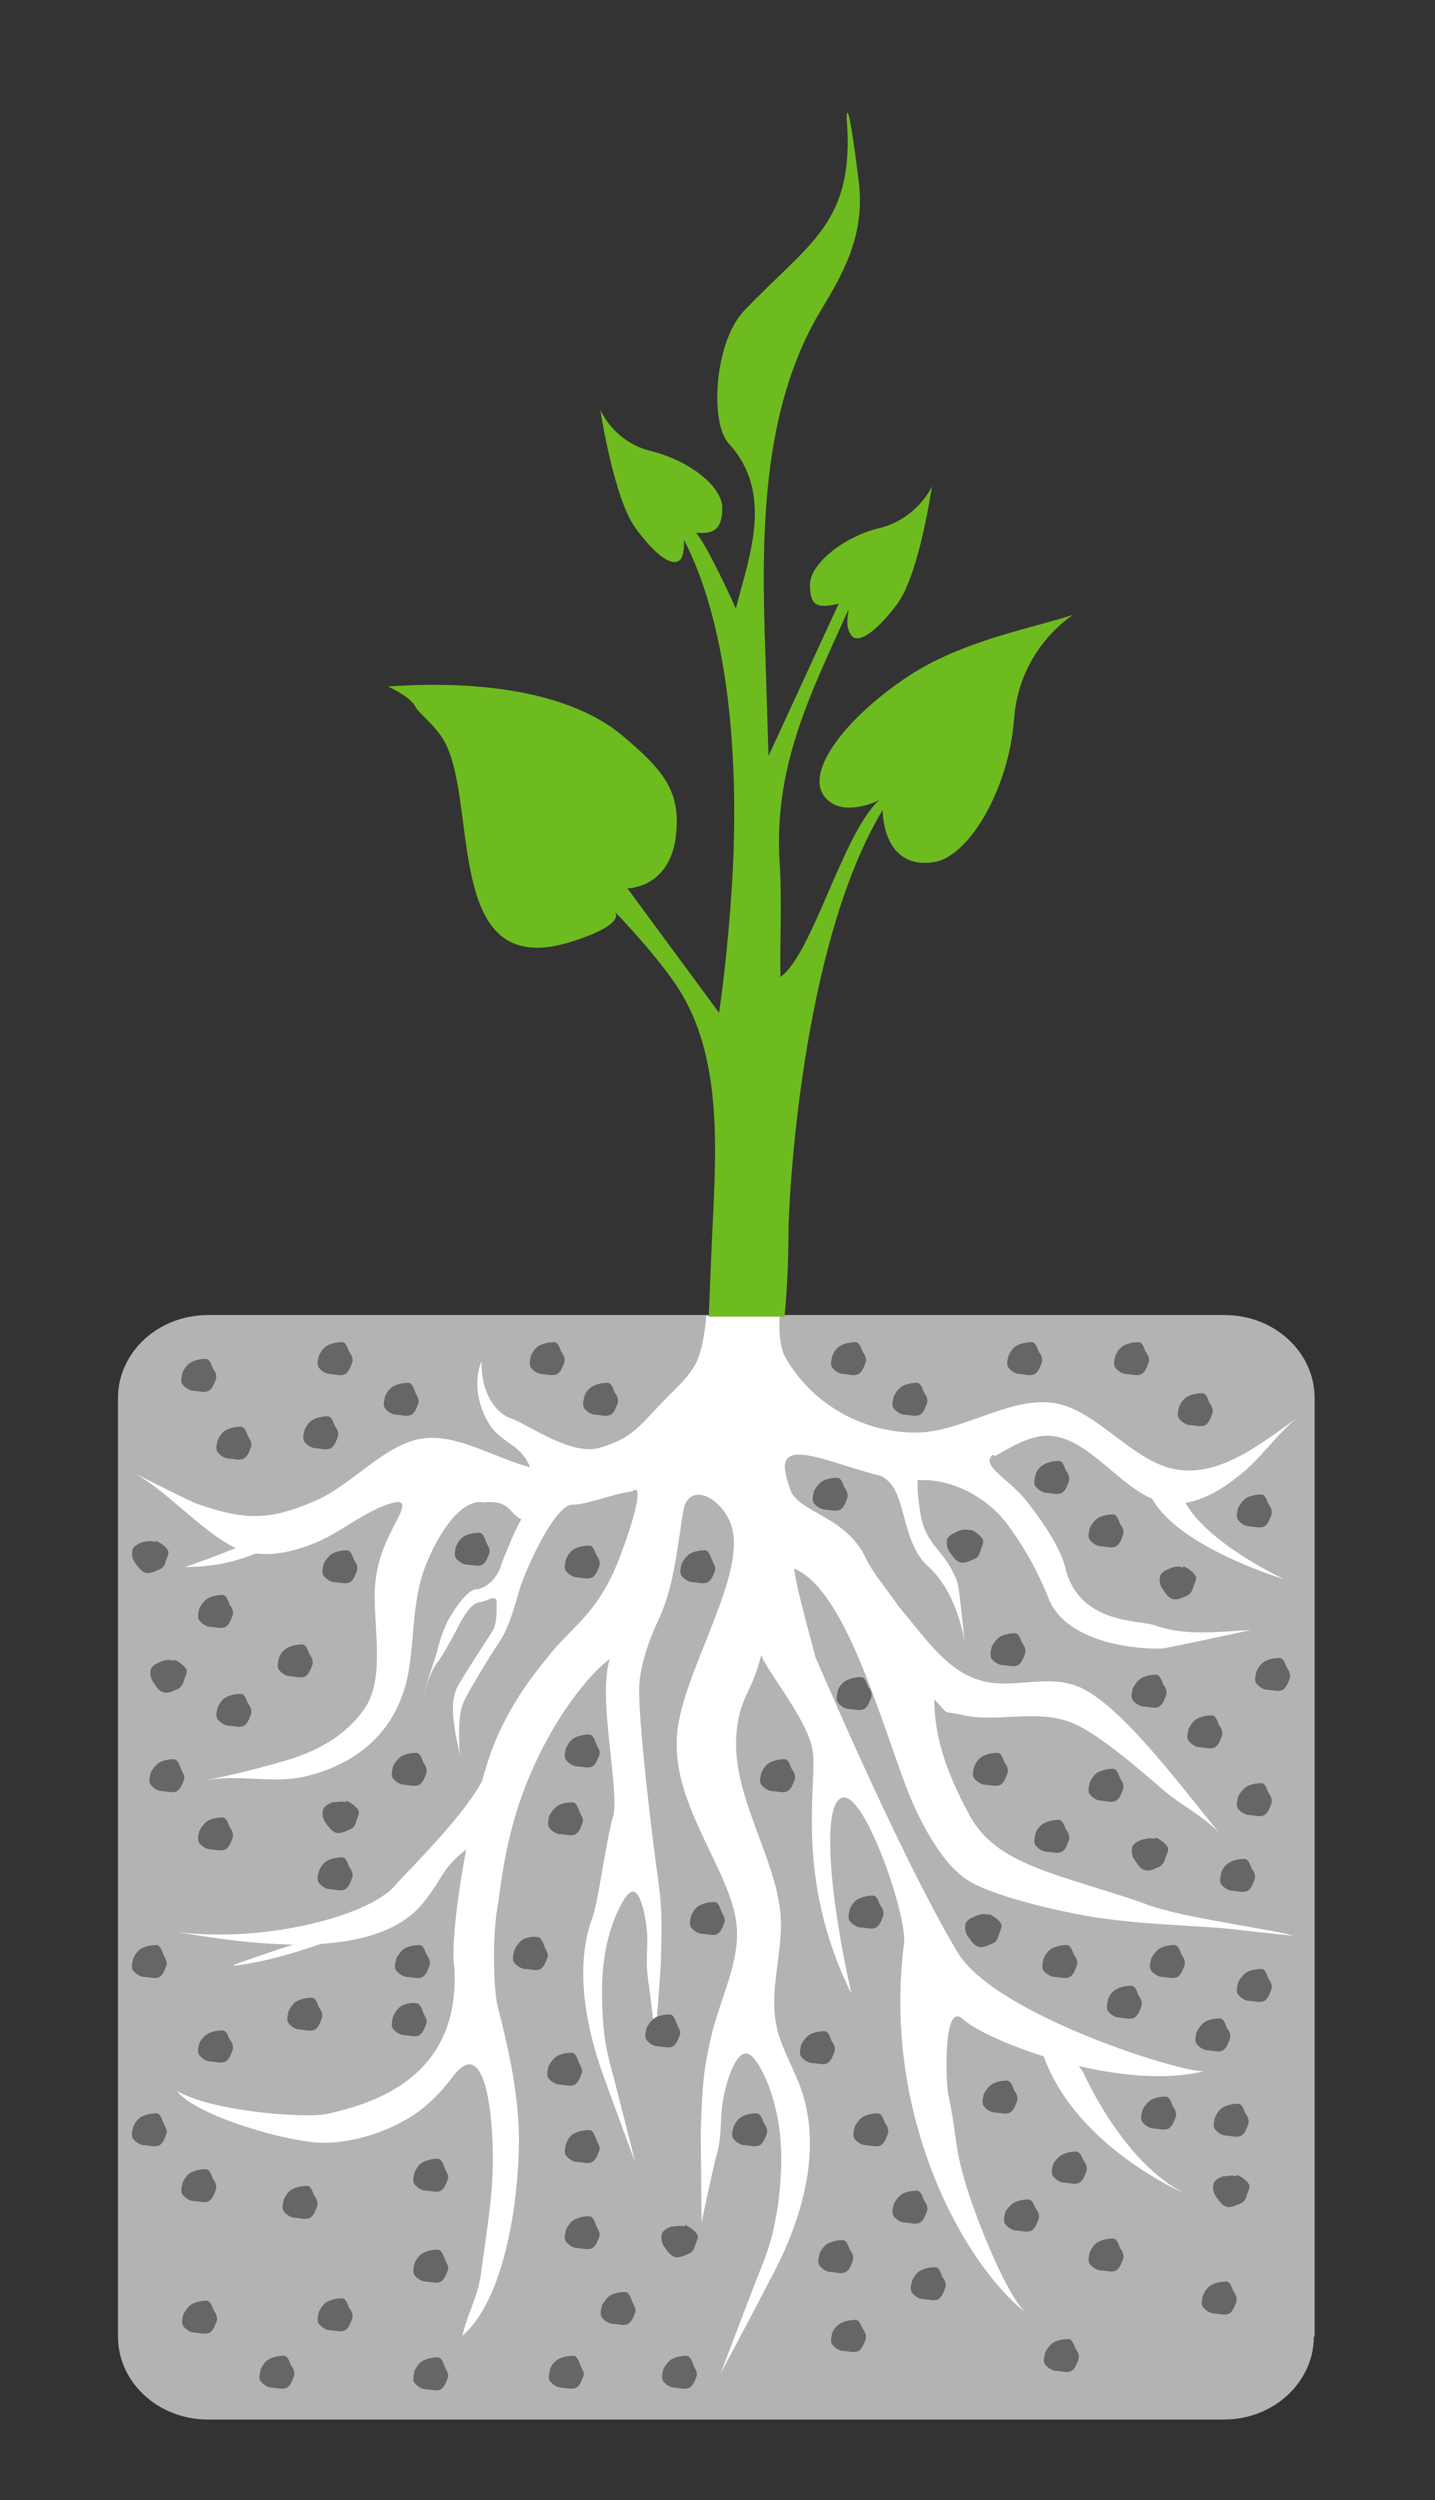<?xml version="1.0" encoding="UTF-8"?>
<svg id="Layer_1" data-name="Layer 1" xmlns="http://www.w3.org/2000/svg" version="1.1" viewBox="0 0 180 313.5">
  <rect x="0" y="0" width="180" height="313.5" fill="#333333" stroke="none"/>
  <defs>
    <style>
      .cls-1 {
        fill: #b3b3b3;
      }

      .cls-1, .cls-2, .cls-3, .cls-4 {
        stroke-width: 0px;
      }

      .cls-2 {
        fill: #666;
      }

      .cls-3 {
        fill: #6ebb20;
      }

      .cls-4 {
        fill: #fff;
      }
    </style>
  </defs>
  <path class="cls-1" d="M164.8,293c0,5.7-5,10.4-11.3,10.4H26.1c-6.3,0-11.3-4.7-11.3-10.4v-117.7c0-5.7,5-10.4,11.3-10.4h127.5c6.3,0,11.3,4.7,11.3,10.4v117.7Z"/>
  <path class="cls-4" d="M124.8,182.6c2.6-1.5,5-2.9,7.5-2.5,5.2.9,9,7.7,14.2,8.4,3.5.4,6.8-1.6,9.8-4.2,2.3-2,4.3-5,6.8-6.8-4.7,3.4-9.9,7.6-15.3,6.8-5.3-.7-9.7-6.9-14.8-8.2-5.5-1.4-11.6,3.1-17.2,3.5-6.1.4-13.4-2.6-17.3-9.4-1-1.8-.7-5.2-.7-5.2h-9.2s-.3,4.4-1.5,6.3c-.7,1.2-1.7,2.2-2.6,3.1-4.2,4.1-4.6,5.7-9.1,7.1-3.6,1.2-9-2.8-11.2-3.6-2.2-.7-3.9-3.5-3.8-7.2-1.3,3.1,0,6.8,1.5,8.6,1.7,1.9,3.5,2,4.6,4.7-4.5-1.2-9.3-4.3-13.6-3.6-4.7.7-8.9,6-13.6,7.9-5.4,2.3-8.5,2.4-14.5.3-.5-.1-8.4-4.1-8.4-4.1,4,2,7.9,6.5,12,9,3.4,2.1,7.3,1.5,10.8.1,3.5-1.3,6.8-4.4,10.3-5.2,2.2-.5,0,2.5-.4,3.6-1.3,2.5-2.1,5-2.1,8.2,0,4.7,1.2,10.5-1.3,14.1-2.6,3.7-6.5,5.5-10,6.5-3.3,1-6.8,1.8-10.1,2.5,4.1-.9,8.4.4,12.5-.5,4.9-1.1,11-4.2,12.9-12,1-4.1.6-9.3,2.1-13.7,1.4-4,4.5-9.3,7.6-8.7,3.3-.4,3.2,1.5,4.7,2.1-.7,1.1-1.9,4.1-2.5,5.6,0,.1-.1.3-.1.4-.6,1.6-1.9,2.7-3.1,2.8-1.3.1-3.2,3.3-3.6,4.1-1.2,2.6-1.1,3.5-1.6,4.7,0,.1-1.6,4.9-1.6,4.9.6-1.7,1.1-3.4,2-4.6.5-.6,1.9-3.1,2.3-3.9,1.4-2.8,2.2-3.5,3-3.6,1-.1,2-1.1,2.1,0,0,1.4,0,2.7-.5,3.6-1.1,1.7-3.4,5.2-4.4,7-.7,1.3-.7,3.1-.4,4.9.1,1.5.7,2.9.7,4.4-.1-2.7-.4-5.7.6-7.7,1-1.9,3.3-5.7,4.4-7.3,1.2-1.8,1.9-4.6,2.6-6.9.8-2.3,3.9-9.4,6.2-10.2,2.3,0,5-1.3,7.8-1.7,2-1.6-.9,7.1-2.5,10.5-2.6,5.4-5.5,6.9-8.1,10.3-1.2,1.5-5.5,6.5-7.6,13.4-3,9.7-4.7,22.5-4.1,25.5h0c.7,12.9-8.6,16.8-16.1,18.4-2.3.5-14-.2-18.7-2.9,2.3,3.1,14.2,6.6,18.7,6.5,3.6-.1,7.6-1.3,11-3.5,1.8-1.2,3.4-2.8,4.9-4.8,3.9-5.2,4.9,4.1,5,8.8.2,5.5-.8,10.8-1.5,16.1-.4,2.8-1.7,4.9-2.3,7.6,5.1-4.4,7-16,7.1-24.3,0-5.5-1.1-10.9-2.6-16.7-.8-3.1-.6-10.2-.1-12.7.4-2.2.9-9.8,4.6-17.8,3.4-7.5,7.6-12,9.5-13.4-1.6,4.8,1.3,16.8.4,19.8s-1.8,10.5-2.6,12.7c-2.7,7.3,0,16.2,1.8,20.9.1.4,3.6,9.8,3.6,9.8,0,0-2.7-10.7-3-11.7-.8-3-1-4.8-1.1-6.8-.2-3.6-.2-8,1.6-12.4.7-1.6,1.5-3.1,2.2-3.1,1,0,1.7,3.4,1.8,5.7,0,2-.2,3.1.1,5.4.2,1.1.9,7.3.9,7.3,0,0,.7-9,.7-9.5.1-4.9.2-6.6-.4-10.8-.5-3.4-2.6-20.3-2.3-24.3q.4-3.7,2.5-8.1c2-4.4,2.3-9.6,3.1-13.9,1.1-3.6,5.8-.4,6.2,3.5.8,6.6-6.8,18.2-7.1,25.4-.5,8.7,6.8,16.7,7.5,23.5.4,4.4-1.7,8.4-3,13.2-1.2,4.9-1.3,6.9-1.5,12.7,0,.7.1,11.4.1,11.4,0,0,1.5-7.2,1.9-8.5.7-2.6.4-4,.7-6.3.4-2.7,1.6-6.5,3-6.4.9,0,2,2,2.8,4,2.1,5.6,1.7,10.7,1.2,15-.4,2.3-.7,4.4-2.1,7.8-.5,1.2-5.1,13.3-5.1,13.3,0,0,5.6-10.5,5.8-11,2.9-5.2,7.4-15.1,4.4-24.3-.9-2.7-2.5-5.3-3.1-7.8-1.2-4.9.8-9.5.4-14.5-.6-7.2-6.3-15.1-5.5-22.9.5-4.6,1.8-4.5,3.1-9.6.4,1.7,5.6,7.8,6.4,11.8.8,3.9-2.5,15.8,4.9,30.7-2.8-12.4-3.8-24.3-1-24.6s8,14.8,7.6,18.3c-2.8,21.8,7.6,40.4,15.4,46.4-2.3-1.7-6.6-12.2-8-17.4-1.1-3.9-.8-5.2-1.9-10.3-.2-1.1-.7-11.6,1.9-9.2,2.9,2.7,19.5,9.2,30.3,6.5-2,.5-26.2-6.9-31-14.9-7.8-13.1-18.7-39.2-18-37.4.9,2.5-2-7-2.5-10.7,6,2.4,10.2,16.8,13.6,26.1,1.9,5.4,5,11.1,8.4,13.1,3.7,2.2,13.1,4.2,17,4.7,4.5.6,9.1.8,13.6,1.1,1.1,0,8.9,1,10,1-4-1-15-2.4-18.9-4.1-10.8-3.7-18.3-4.7-21.7-11-3.1-5.7-4.4-10.1-4.4-14.5,2,2.1.9,1.4,3.3,1.9,4.4,1.1,9.2-.7,13.6.9,3.3,1.1,9.2,6.3,12.1,8.8,2.2,1.8,4.8,3.1,6.8,5.2-4.2-5-12.6-16.6-18-18.5-4.1-1.5-8.3.6-12.4-.8-4-1.3-6.8-5.5-9.9-9.2-1.6-2.3-3.3-4.3-4.1-6-2.4-5.2-8.2-5.7-9.4-8.4-.3-.9-.6-1.7-.7-2.5-.7-4.3,5.9-.9,12.1.6,1.4.9,1.7,1.7,2.3,3.3.9,3.1,1.4,6.1,3.5,8,2.3,2,3.9,5.6,4.6,9.4-.1-.7-.6-5.9-.8-6.8-.1-.9-.6-1.7-1-2.5-.9-1.6-2.3-2.7-3.1-4.5-.7-1.5-.8-3.3-1-5,0-.1,0-.7,0-1.4h.5c4-.1,8.4,2.3,10.8,5.6,2.5,3.4,4,6.4,5.2,9.4,2.3,5.5,11.3,6.3,14.3,6.1.4,0,11-2.3,11-2.3-4.1.2-8.1.8-12.1-.6-2-.7-9.5-.1-11.2-7.3-.7-2.8-3.4-6.5-5.1-8.6-2.1-2.5-5.7-4.3-3.9-5.5Z"/>
  <path class="cls-4" d="M60.8,222.7c-2.3,4.8-9.2,11.4-11.4,13.9-3.3,3.6-15.8,7-27,5.7,7.3,1.2,24.3,4.1,30.6-3.6,3.1-3.8,2-4.3,6.8-7.8"/>
  <path class="cls-3" d="M48.5,86.1c13.7-1,23.8,1.4,29.4,6,5.5,4.6,7.7,7.3,6.8,13.3-1,6-6,6-6,6l11.5,15.6c.4-2.8,1.1-8.1,1.6-15.8.7-10.8.7-30.5-6-43.5,0,.8,0,1.8-.4,2.4-.9,1.1-3-.2-5.7-3.9s-4.4-14.8-4.4-14.8c0,0,1.7,4.1,6.5,5.2,4.7,1.2,8.8,4.4,8.8,7.1s-1.1,3.3-3.3,3.1c1.5,1.7,5,9.5,5,9.5,1.7-6.6,4.8-14.5-.9-20.7-2.4-2.6-1.8-12.8,2-16.7,8.1-8.5,13.9-10.9,12.8-24.1,0,0,0-4.1,1.5,7.8.9,6.9-2,11.8-4.9,16.6-7.4,12.5-7.3,28.5-6.8,42.7.2,6.6.4,12.9.4,12.9l8.8-19.1c-2.9.7-3.6.1-3.6-2.4s4.1-6,8.8-7.1c4.7-1.2,6.5-5.2,6.5-5.2,0,0-1.6,11.1-4.4,14.8-2.8,3.7-4.9,4.9-5.7,3.9-1-1.3-.2-3.3-.4-3.2-4.7,10.5-9.4,19.5-8.6,31.8.3,4.8,0,10,.1,14.2,4-2.8,7.8-18,12.4-22.2-1.2.7-4.1,1.5-5.8.5-4.9-2.8,1.5-11,10.2-16.5,6.7-4.1,15-5.6,19.9-7.2,0,0-6.8,4.2-7.4,13.1-.7,8.9-5.7,17.2-10,17.9s-6.3-2.3-6.5-6.5c-10.2,16.9-11.8,48.8-11.8,53.1,0,5.9-.5,10.4-.5,10.4h-9.5s.3-7.6.6-13.8c.4-9.1.7-19.8-4.7-27.8-3-4.4-7.8-9.3-7.8-9.3,0,0,2.2,1.6-5.7,4-16.1,4.8-11-18.5-15.9-25.8-1.5-2.1-3.1-3.2-3.3-3.8-.7-1.3-3.4-2.5-3.4-2.5"/>
  <g>
    <path class="cls-2" d="M36.7,274.5c.6-.3,1.3-.4,1.8-.4s.7.7.9,1.2c.3.4.5.8.4,1.3-.2.5-.4,1.2-.9,1.5s-1.4,0-1.9,0c-.5,0-1.1-.4-1.4-.8s-.1-1,0-1.5c.2-.4.5-1,1.1-1.3Z"/>
    <path class="cls-2" d="M39.3,178c.6-.3,1.3-.4,1.8-.4s.7.7.9,1.2c.3.4.5.8.4,1.3-.2.5-.4,1.2-.9,1.5-.6.3-1.4,0-1.9,0-.5,0-1.1-.4-1.4-.8s-.1-1,0-1.5c.2-.4.5-1,1.1-1.3Z"/>
    <path class="cls-2" d="M69.9,257.8c.6-.3,1.3-.4,1.8-.4s.7.7.9,1.2.5.8.4,1.3c-.2.5-.4,1.2-.9,1.5-.6.3-1.4,0-1.9,0s-1.1-.4-1.4-.8-.1-1,0-1.5c.2-.4.6-1,1.1-1.3Z"/>
    <path class="cls-2" d="M72.1,267.5c.6-.3,1.3-.4,1.8-.4s.7.7.9,1.2.5.8.4,1.3c-.2.5-.4,1.2-.9,1.5s-1.4,0-1.9,0-1.1-.4-1.4-.8-.1-1,0-1.5c.2-.4.5-1.1,1.1-1.3Z"/>
    <path class="cls-2" d="M65.6,243.2c.6-.3,1.3-.4,1.8-.3.5,0,.7.7.9,1.2s.5.8.4,1.3c-.2.5-.4,1.2-.9,1.5s-1.4,0-1.9,0-1.1-.4-1.4-.8-.1-1,0-1.5c.2-.5.6-1.1,1.1-1.4Z"/>
    <path class="cls-2" d="M107.7,238.1c.6-.3,1.3-.4,1.8-.4s.7.7.9,1.2c.3.4.5.8.4,1.3-.2.5-.4,1.2-.9,1.5s-1.4,0-1.9,0c-.5,0-1.1-.4-1.4-.8s-.1-1,0-1.5c.2-.5.6-1.1,1.1-1.3Z"/>
    <path class="cls-2" d="M50.4,251.5c.6-.3,1.3-.4,1.8-.3.5,0,.7.7.9,1.2s.5.8.4,1.3c-.2.5-.4,1.2-.9,1.5s-1.4,0-1.9,0-1.1-.4-1.4-.8-.1-1,0-1.5c.2-.5.6-1.1,1.1-1.4Z"/>
    <path class="cls-2" d="M124,240c.6.2,1.2.7,1.5,1.1.3.4,0,.9-.2,1.5s-.3.9-.8,1.1c-.5.2-1.2.6-1.8.4s-1-.9-1.3-1.3c-.3-.4-.4-1-.3-1.5.1-.5.7-.8,1.2-1,.4-.2,1.1-.4,1.7-.2Z"/>
    <path class="cls-2" d="M148.4,196.4c.6.2,1.2.7,1.5,1.1.3.4,0,.9-.2,1.4-.1.5-.3.9-.8,1.2-.5.2-1.2.6-1.8.4-.6-.1-1-.9-1.3-1.3-.3-.4-.4-1-.3-1.5.1-.5.7-.8,1.2-1,.4-.2,1.1-.4,1.7-.1Z"/>
    <path class="cls-2" d="M43.4,225.8c.6.2,1.2.7,1.5,1.1.3.4,0,.9-.2,1.4-.1.5-.3.9-.8,1.1-.5.2-1.2.6-1.8.4s-1-.9-1.3-1.3c-.3-.4-.4-1-.3-1.5.1-.5.7-.8,1.2-1,.5,0,1.2-.2,1.7,0Z"/>
    <path class="cls-2" d="M85.9,279c.6.2,1.2.7,1.5,1.1s0,.9-.2,1.4c-.1.5-.3.9-.8,1.1-.5.2-1.2.6-1.8.4s-1-.9-1.3-1.3c-.3-.4-.4-1-.3-1.5s.7-.8,1.2-1c.5,0,1.2-.2,1.7,0Z"/>
    <path class="cls-2" d="M96.6,221c.6-.3,1.3-.4,1.8-.4s.7.7.9,1.2c.3.4.5.8.4,1.3-.2.5-.4,1.2-.9,1.5s-1.4,0-1.9,0c-.5,0-1.1-.4-1.4-.8s-.1-1,0-1.5c.2-.4.5-1,1.1-1.3Z"/>
    <path class="cls-2" d="M93.1,265.4c.5-.3,1.3-.4,1.8-.4s.7.7.9,1.2c.3.4.5.8.4,1.3-.2.5-.4,1.2-.9,1.5s-1.4,0-1.9,0c-.5,0-1.1-.4-1.4-.8s-.1-1,0-1.5c.2-.4.5-1,1.1-1.3Z"/>
    <path class="cls-2" d="M82.2,253c.6-.3,1.3-.4,1.8-.4s.7.7.9,1.2.5.8.4,1.3c-.2.5-.4,1.2-.9,1.5s-1.4,0-1.9,0-1.1-.4-1.4-.8-.1-1,0-1.5c.2-.4.6-1,1.1-1.3Z"/>
    <path class="cls-2" d="M41.7,194.8c.6-.3,1.3-.4,1.8-.4s.7.7.9,1.2c.3.4.5.8.4,1.3-.2.5-.4,1.2-.9,1.5s-1.4,0-1.9,0c-.5,0-1.1-.4-1.4-.8s-.1-1,0-1.5c.2-.4.6-1,1.1-1.3Z"/>
    <path class="cls-2" d="M86.6,194.8c.6-.3,1.3-.4,1.8-.4s.7.7.9,1.2.5.8.4,1.3c-.2.5-.4,1.2-.9,1.5-.6.3-1.4,0-1.9,0s-1.1-.4-1.4-.8-.1-1,0-1.5c.2-.4.6-1,1.1-1.3Z"/>
    <path class="cls-2" d="M50.4,220.2c.6-.3,1.3-.4,1.8-.4s.7.7.9,1.2c.3.4.5.8.4,1.3-.2.5-.4,1.2-.9,1.5-.6.3-1.4,0-1.9,0s-1.1-.4-1.4-.8-.1-1,0-1.5c.2-.4.6-1,1.1-1.3Z"/>
    <path class="cls-2" d="M70,226.4c.6-.3,1.3-.4,1.8-.4s.7.7.9,1.2.5.8.4,1.3c-.2.5-.4,1.2-.9,1.5s-1.4,0-1.9,0-1.1-.4-1.4-.8-.1-1,0-1.5c.2-.4.6-1,1.1-1.3Z"/>
    <path class="cls-2" d="M58.3,192.6c.6-.3,1.3-.4,1.8-.4s.7.7.9,1.2.5.8.4,1.3c-.2.5-.4,1.2-.9,1.5s-1.4,0-1.9,0-1.1-.4-1.4-.8-.1-1,0-1.5c.2-.4.5-1,1.1-1.3Z"/>
    <path class="cls-2" d="M36.1,206.6c.6-.3,1.3-.4,1.8-.4s.7.7.9,1.2c.3.4.5.8.4,1.3-.2.5-.4,1.2-.9,1.5s-1.4,0-1.9,0c-.5,0-1.1-.4-1.4-.8s-.1-1,0-1.5c.1-.4.5-1,1.1-1.3Z"/>
    <path class="cls-2" d="M50.8,244.3c.6-.3,1.3-.4,1.8-.4s.7.7.9,1.2c.3.4.5.8.4,1.3-.2.5-.4,1.2-.9,1.5s-1.4,0-1.9,0-1.1-.4-1.4-.8-.1-1,0-1.5c.2-.4.6-1,1.1-1.3Z"/>
    <path class="cls-2" d="M41.1,233.3c.6-.3,1.3-.4,1.8-.4s.7.7.9,1.2c.3.4.5.8.4,1.3-.2.5-.4,1.2-.9,1.5s-1.4,0-1.9,0c-.5,0-1.1-.4-1.4-.8s-.1-1,0-1.5c.2-.4.5-1,1.1-1.3Z"/>
    <path class="cls-2" d="M125.5,205.2c.6-.3,1.3-.4,1.8-.4s.7.7.9,1.2c.3.4.5.8.4,1.3-.2.5-.4,1.2-.9,1.5s-1.4,0-1.9,0c-.5,0-1.1-.4-1.4-.8s-.1-1,0-1.5c.2-.4.6-1,1.1-1.3Z"/>
    <path class="cls-2" d="M72.1,217.9c.6-.3,1.3-.4,1.8-.4s.7.7.9,1.2.5.8.4,1.3c-.2.5-.4,1.2-.9,1.5s-1.4,0-1.9,0-1.1-.4-1.4-.8-.1-1,0-1.5c.2-.4.5-1,1.1-1.3Z"/>
    <path class="cls-2" d="M28.4,179.3c.6-.3,1.3-.4,1.8-.4s.7.7.9,1.2c.3.4.5.8.4,1.3-.2.5-.4,1.2-.9,1.5-.6.3-1.4,0-1.9,0-.5,0-1.1-.4-1.4-.8s-.1-1,0-1.5c.2-.4.5-1,1.1-1.3Z"/>
    <path class="cls-2" d="M143.2,210.4c.6-.3,1.3-.4,1.8-.4s.7.7.9,1.2c.3.4.5.8.4,1.3-.2.5-.4,1.2-.9,1.5s-1.4,0-1.9,0c-.5,0-1.1-.4-1.4-.8s-.1-1,0-1.5c.2-.4.6-1,1.1-1.3Z"/>
    <path class="cls-2" d="M103.2,185.7c.6-.3,1.3-.4,1.8-.4s.7.7.9,1.2c.3.4.5.8.4,1.3-.2.5-.4,1.2-.9,1.5s-1.4,0-1.9,0c-.5,0-1.1-.4-1.4-.8s-.1-1,0-1.5c.2-.4.6-1,1.1-1.3Z"/>
    <path class="cls-2" d="M106.2,210.7c.6-.3,1.3-.4,1.8-.4s.7.7.9,1.2c.3.4.5.8.4,1.3-.2.5-.4,1.2-.9,1.5s-1.4,0-1.9,0c-.5,0-1.1-.4-1.4-.8s-.1-1,0-1.5c.1-.4.5-1,1.1-1.3Z"/>
    <path class="cls-2" d="M123.3,220.2c.6-.3,1.3-.4,1.8-.4s.7.7.9,1.2c.3.4.5.8.4,1.3-.2.5-.4,1.2-.9,1.5s-1.4,0-1.9,0c-.5,0-1.1-.4-1.4-.8s-.1-1,0-1.5c.2-.4.5-1,1.1-1.3Z"/>
    <path class="cls-2" d="M113.2,173.8c.6-.3,1.3-.4,1.8-.4s.7.7.9,1.2c.3.4.5.8.4,1.3-.2.5-.4,1.2-.9,1.5-.6.3-1.4,0-1.9,0-.5,0-1.1-.4-1.4-.8s-.1-1,0-1.5c.2-.4.6-1,1.1-1.3Z"/>
    <path class="cls-2" d="M149,175.1c.6-.3,1.3-.4,1.8-.4s.7.7.9,1.2c.3.4.5.8.4,1.3-.2.5-.4,1.2-.9,1.5-.6.3-1.4,0-1.9,0-.5,0-1.1-.4-1.4-.8s-.1-1,0-1.5c.2-.4.5-1,1.1-1.3Z"/>
    <path class="cls-2" d="M156.4,187.8c.6-.3,1.3-.4,1.8-.4s.7.7.9,1.2c.3.4.5.8.4,1.3-.2.5-.4,1.2-.9,1.5-.6.3-1.4,0-1.9,0-.5,0-1.1-.4-1.4-.8s-.1-1,0-1.5c.2-.4.6-1,1.1-1.3Z"/>
    <path class="cls-2" d="M150.2,215.5c.6-.3,1.3-.4,1.8-.4s.7.7.9,1.2c.3.4.5.8.4,1.3-.2.5-.4,1.2-.9,1.5-.6.3-1.4,0-1.9,0-.5,0-1.1-.4-1.4-.8s-.1-1,0-1.5c.2-.4.5-1,1.1-1.3Z"/>
    <path class="cls-2" d="M101.6,255.1c.6-.3,1.3-.4,1.8-.4s.7.7.9,1.2c.3.4.5.8.4,1.3-.2.5-.4,1.2-.9,1.5-.5.3-1.4,0-1.9,0-.5,0-1.1-.4-1.4-.8s-.1-1,0-1.5c.2-.4.6-1,1.1-1.3Z"/>
    <path class="cls-2" d="M133.2,270.2c.6-.3,1.3-.4,1.8-.4s.7.7.9,1.1c.3.4.5.8.4,1.3-.2.5-.4,1.2-.9,1.5s-1.4,0-1.9,0c-.5,0-1.1-.4-1.4-.8s-.1-1,0-1.5c.2-.4.6-.9,1.1-1.2Z"/>
    <path class="cls-2" d="M140.1,249.4c.6-.3,1.3-.4,1.8-.4s.7.7.9,1.2c.3.4.5.8.4,1.3-.2.5-.4,1.2-.9,1.5s-1.4,0-1.9,0c-.5,0-1.1-.4-1.4-.8s-.1-1,0-1.5c.1-.4.5-1,1.1-1.3Z"/>
    <path class="cls-2" d="M108.3,265.4c.6-.3,1.3-.4,1.8-.4s.7.7.9,1.2c.3.4.5.8.4,1.3-.2.5-.4,1.2-.9,1.5-.5.3-1.4,0-1.9,0-.5,0-1.1-.4-1.4-.8s-.1-1,0-1.5c.2-.4.6-1,1.1-1.3Z"/>
    <path class="cls-2" d="M137.8,190.3c.6-.3,1.3-.4,1.8-.4s.7.7.9,1.2c.3.4.5.8.4,1.3-.2.5-.4,1.2-.9,1.5-.6.3-1.4,0-1.9,0-.5,0-1.1-.4-1.4-.8s-.1-1,0-1.5c.2-.4.6-1,1.1-1.3Z"/>
    <path class="cls-2" d="M72.1,194.2c.6-.3,1.3-.4,1.8-.4s.7.7.9,1.2c.3.4.5.8.4,1.3-.2.5-.4,1.2-.9,1.5-.6.3-1.4,0-1.9,0s-1.1-.4-1.4-.8-.1-1,0-1.5c.2-.4.5-1,1.1-1.3Z"/>
    <path class="cls-2" d="M103.9,281.3c.6-.3,1.3-.4,1.8-.4s.7.7.9,1.2c.3.4.5.8.4,1.3-.2.5-.4,1.2-.9,1.5-.6.3-1.4,0-1.9,0-.5,0-1.1-.4-1.4-.8s-.1-1,0-1.5c.2-.4.5-1,1.1-1.3Z"/>
    <path class="cls-2" d="M132,244.3c.6-.3,1.3-.4,1.8-.4s.7.7.9,1.2c.3.4.5.8.4,1.3-.2.5-.4,1.2-.9,1.5-.6.3-1.4,0-1.9,0-.5,0-1.1-.4-1.4-.8s-.1-1,0-1.5c.2-.4.5-1,1.1-1.3Z"/>
    <path class="cls-2" d="M137.8,222.2c.6-.3,1.3-.4,1.8-.4s.7.7.9,1.2c.3.4.5.8.4,1.3-.2.5-.4,1.2-.9,1.5-.6.3-1.4,0-1.9,0-.5,0-1.1-.4-1.4-.8s-.1-1,0-1.5c.2-.4.5-1,1.1-1.3Z"/>
    <path class="cls-2" d="M37.3,250.9c.6-.3,1.3-.4,1.8-.4s.7.7.9,1.2c.3.4.5.8.4,1.3-.2.5-.4,1.2-.9,1.5s-1.4,0-1.9,0c-.5,0-1.1-.4-1.4-.8s-.1-1,0-1.5c.2-.4.5-1,1.1-1.3Z"/>
    <path class="cls-2" d="M53.1,271.1c.6-.3,1.3-.4,1.8-.4s.7.7.9,1.2.5.8.4,1.3c-.2.5-.4,1.2-.9,1.5s-1.4,0-1.9,0-1.1-.4-1.4-.8-.1-1,0-1.5c.2-.4.5-1,1.1-1.3Z"/>
    <path class="cls-2" d="M87.8,238.9c.6-.3,1.3-.4,1.8-.4s.7.7.9,1.2.5.8.4,1.3c-.2.5-.4,1.2-.9,1.5s-1.4,0-1.9,0-1.1-.4-1.4-.8-.1-1,0-1.5c.2-.4.5-1,1.1-1.3Z"/>
    <path class="cls-2" d="M124.5,261.3c.6-.3,1.3-.4,1.8-.4s.7.7.9,1.2c.3.4.5.8.4,1.3-.2.5-.4,1.2-.9,1.5s-1.4,0-1.9,0c-.5,0-1.1-.4-1.4-.8s-.1-1,0-1.5c.2-.4.6-1,1.1-1.3Z"/>
    <path class="cls-2" d="M53.1,282.5c.6-.3,1.3-.4,1.8-.4s.7.7.9,1.2.5.8.4,1.3c-.2.5-.4,1.2-.9,1.5-.5.3-1.4,0-1.9,0s-1.1-.4-1.4-.8-.1-1,0-1.5c.2-.4.5-1,1.1-1.3Z"/>
    <path class="cls-2" d="M144.4,263.3c.6-.3,1.3-.4,1.8-.4s.7.7.9,1.2c.3.4.5.8.4,1.3-.2.5-.4,1.2-.9,1.5-.6.3-1.4,0-1.9,0-.5,0-1.1-.4-1.4-.8s-.1-1,0-1.5c.2-.4.6-1,1.1-1.3Z"/>
    <path class="cls-2" d="M127.2,276.2c.6-.3,1.3-.4,1.8-.4s.7.7.9,1.1c.3.4.5.8.4,1.3-.2.5-.4,1.2-.9,1.5-.6.3-1.4,0-1.9,0-.5,0-1.1-.4-1.4-.8s-.1-1,0-1.5c.2-.4.6-.9,1.1-1.2Z"/>
    <path class="cls-2" d="M153.5,264.2c.6-.3,1.3-.4,1.8-.4s.7.7.9,1.2c.3.4.5.8.4,1.3-.2.5-.4,1.2-.9,1.5-.6.3-1.4,0-1.9,0-.5,0-1.1-.4-1.4-.8s-.1-1,0-1.5c.2-.4.5-1,1.1-1.3Z"/>
    <path class="cls-2" d="M115.5,284.7c.6-.3,1.3-.4,1.8-.4s.7.7.9,1.2c.3.4.5.8.4,1.3-.2.5-.4,1.2-.9,1.5s-1.4,0-1.9,0c-.5,0-1.1-.4-1.4-.8s-.1-1,0-1.5c.2-.4.5-1,1.1-1.3Z"/>
    <path class="cls-2" d="M26.1,200.4c.6-.3,1.3-.4,1.8-.4s.7.7.9,1.2c.3.4.5.8.4,1.3-.2.5-.4,1.2-.9,1.5s-1.4,0-1.9,0c-.5,0-1.1-.4-1.4-.8s-.1-1,0-1.5c.2-.4.6-1,1.1-1.3Z"/>
    <path class="cls-2" d="M121.7,191.8c.6.2,1.2.7,1.5,1.1.3.4,0,.9-.2,1.5s-.3.9-.8,1.1c-.5.2-1.2.6-1.8.4s-1-.9-1.3-1.3c-.3-.4-.4-1-.3-1.5.1-.5.7-.8,1.2-1,.4-.3,1.2-.4,1.7-.2Z"/>
    <path class="cls-2" d="M144.9,230.4c.6.2,1.2.7,1.5,1.1.3.4,0,.9-.2,1.4-.1.5-.3.9-.8,1.2-.5.2-1.2.6-1.8.4-.6-.1-1-.9-1.3-1.3-.3-.4-.4-1-.3-1.5.1-.5.7-.8,1.2-1,.5-.1,1.2-.3,1.7-.1Z"/>
    <path class="cls-2" d="M155.1,272.7c.6.2,1.2.7,1.5,1.1.3.4,0,.9-.2,1.4-.1.5-.3.9-.8,1.1-.5.2-1.2.6-1.8.4s-1-.9-1.3-1.3c-.3-.4-.4-1-.3-1.5.1-.5.7-.8,1.2-1,.5,0,1.2-.2,1.7,0Z"/>
    <path class="cls-2" d="M28.4,212.8c.6-.3,1.3-.4,1.8-.4s.7.7.9,1.2c.3.4.5.8.4,1.3-.2.5-.4,1.2-.9,1.5s-1.4,0-1.9,0c-.5,0-1.1-.4-1.4-.8s-.1-1,0-1.5c.2-.4.5-1,1.1-1.3Z"/>
    <path class="cls-2" d="M113.2,275.1c.5-.3,1.3-.4,1.8-.4s.7.7.9,1.2c.3.4.5.8.4,1.3-.2.5-.4,1.2-.9,1.5s-1.4,0-1.9,0c-.5,0-1.1-.4-1.4-.8s-.1-1,0-1.5c.2-.4.6-1,1.1-1.3Z"/>
    <path class="cls-2" d="M137.8,281.1c.6-.3,1.3-.4,1.8-.4s.7.7.9,1.2c.3.4.5.8.4,1.3-.2.5-.4,1.2-.9,1.5s-1.4,0-1.9,0c-.5,0-1.1-.4-1.4-.8s-.1-1,0-1.5c.2-.4.5-1,1.1-1.3Z"/>
    <path class="cls-2" d="M154.3,233.5c.6-.3,1.3-.4,1.8-.4s.7.7.9,1.2c.3.4.5.8.4,1.3-.2.5-.4,1.2-.9,1.5s-1.4,0-1.9,0c-.5,0-1.1-.4-1.4-.8s-.1-1,0-1.5c.1-.4.5-1,1.1-1.3Z"/>
    <path class="cls-2" d="M105.5,168.7c.6-.3,1.3-.4,1.8-.4s.7.7.9,1.2c.3.4.5.8.4,1.3-.2.5-.4,1.2-.9,1.5-.6.3-1.4,0-1.9,0-.5,0-1.1-.4-1.4-.8s-.1-1,0-1.5c.2-.4.5-1,1.1-1.3Z"/>
    <path class="cls-2" d="M127.6,168.7c.6-.3,1.3-.4,1.8-.4s.7.7.9,1.2c.3.4.5.8.4,1.3-.2.5-.4,1.2-.9,1.5-.6.3-1.4,0-1.9,0-.5,0-1.1-.4-1.4-.8s-.1-1,0-1.5c.2-.4.5-1,1.1-1.3Z"/>
    <path class="cls-2" d="M67.7,168.7c.6-.3,1.3-.4,1.8-.4s.7.7.9,1.2c.3.4.5.8.4,1.3-.2.5-.4,1.2-.9,1.5-.6.3-1.4,0-1.9,0s-1.1-.4-1.4-.8-.1-1,0-1.5c.2-.4.5-1,1.1-1.3Z"/>
    <path class="cls-2" d="M26.1,228.3c.6-.3,1.3-.4,1.8-.4s.7.7.9,1.2c.3.4.5.8.4,1.3-.2.5-.4,1.2-.9,1.5s-1.4,0-1.9,0c-.5,0-1.1-.4-1.4-.8s-.1-1,0-1.5c.2-.4.6-1,1.1-1.3Z"/>
    <path class="cls-2" d="M141,168.7c.6-.3,1.3-.4,1.8-.4s.7.7.9,1.2c.3.4.5.8.4,1.3-.2.5-.4,1.2-.9,1.5-.6.3-1.4,0-1.9,0-.5,0-1.1-.4-1.4-.8s-.1-1,0-1.5c.2-.4.5-1,1.1-1.3Z"/>
    <path class="cls-2" d="M158.7,208.3c.6-.3,1.3-.4,1.8-.4s.7.7.9,1.2c.3.4.5.8.4,1.3-.2.5-.4,1.2-.9,1.5s-1.4,0-1.9,0c-.5,0-1.1-.4-1.4-.8s-.1-1,0-1.5c.2-.4.5-1,1.1-1.3Z"/>
    <path class="cls-2" d="M131,228.6c.6-.3,1.3-.4,1.8-.4s.7.7.9,1.2c.3.4.5.8.4,1.3-.2.5-.4,1.2-.9,1.5-.6.3-1.4,0-1.9,0-.5,0-1.1-.4-1.4-.8s-.1-1,0-1.5c.1-.4.5-1,1.1-1.3Z"/>
    <path class="cls-2" d="M41.1,168.7c.6-.3,1.3-.4,1.8-.4s.7.7.9,1.2c.3.4.5.8.4,1.3-.2.5-.4,1.2-.9,1.5-.6.3-1.4,0-1.9,0-.5,0-1.1-.4-1.4-.8s-.1-1,0-1.5c.2-.4.5-1,1.1-1.3Z"/>
    <path class="cls-2" d="M145.5,244.3c.6-.3,1.3-.4,1.8-.4s.7.7.9,1.2c.3.4.5.8.4,1.3-.2.5-.4,1.2-.9,1.5-.5.3-1.4,0-1.9,0-.5,0-1.1-.4-1.4-.8s-.1-1,0-1.5c.2-.4.6-1,1.1-1.3Z"/>
    <path class="cls-2" d="M26.1,255c.6-.3,1.3-.4,1.8-.4s.7.7.9,1.1c.3.4.5.8.4,1.3-.2.5-.4,1.2-.9,1.5s-1.4,0-1.9,0c-.5,0-1.1-.4-1.4-.8s-.1-1,0-1.5c.2-.4.6-.9,1.1-1.2Z"/>
    <path class="cls-2" d="M24,272.4c.6-.3,1.3-.4,1.8-.4s.7.7.9,1.2c.3.4.5.8.4,1.3-.2.5-.4,1.2-.9,1.5s-1.4,0-1.9,0c-.5,0-1.1-.4-1.4-.8s-.1-1,0-1.5c.2-.4.5-1,1.1-1.3Z"/>
    <path class="cls-2" d="M72.1,278.3c.6-.3,1.3-.4,1.8-.4s.7.7.9,1.2.5.8.4,1.3c-.2.5-.4,1.2-.9,1.5-.5.3-1.4,0-1.9,0s-1.1-.4-1.4-.8-.1-1,0-1.5c.2-.4.5-1,1.1-1.3Z"/>
    <path class="cls-2" d="M156.4,224c.6-.3,1.3-.4,1.8-.4s.7.7.9,1.2c.3.4.5.8.4,1.3-.2.5-.4,1.2-.9,1.5-.6.3-1.4,0-1.9,0-.5,0-1.1-.4-1.4-.8s-.1-1,0-1.5c.2-.4.6-1,1.1-1.3Z"/>
    <path class="cls-2" d="M74.4,173.8c.6-.3,1.3-.4,1.8-.4s.7.7.9,1.2c.3.4.5.8.4,1.3-.2.5-.4,1.2-.9,1.5-.6.3-1.4,0-1.9,0s-1.1-.4-1.4-.8-.1-1,0-1.5c.1-.4.5-1,1.1-1.3Z"/>
    <path class="cls-2" d="M156.4,247.3c.6-.3,1.3-.4,1.8-.4s.7.7.9,1.2c.3.4.5.8.4,1.3-.2.5-.4,1.2-.9,1.5-.6.3-1.4,0-1.9,0-.5,0-1.1-.4-1.4-.8s-.1-1,0-1.5c.2-.4.6-1,1.1-1.3Z"/>
    <path class="cls-2" d="M131,183.6c.6-.3,1.3-.4,1.8-.4s.7.7.9,1.2c.3.4.5.8.4,1.3-.2.5-.4,1.2-.9,1.5-.6.3-1.4,0-1.9,0-.5,0-1.1-.4-1.4-.8s-.1-1,0-1.5c.1-.4.5-1,1.1-1.3Z"/>
    <path class="cls-2" d="M151.2,253.5c.6-.3,1.3-.4,1.8-.4s.7.7.9,1.2c.3.4.5.8.4,1.3-.2.5-.4,1.2-.9,1.5s-1.4,0-1.9,0c-.5,0-1.1-.4-1.4-.8s-.1-1,0-1.5c.2-.4.6-1,1.1-1.3Z"/>
    <path class="cls-2" d="M76.6,287.8c.6-.3,1.3-.4,1.8-.4s.7.7.9,1.2.5.8.4,1.3c-.2.5-.4,1.2-.9,1.5s-1.4,0-1.9,0-1.1-.4-1.4-.8-.1-1,0-1.5c.2-.4.6-1,1.1-1.3Z"/>
    <path class="cls-2" d="M41.1,288.6c.6-.3,1.3-.4,1.8-.4s.7.7.9,1.2c.3.4.5.8.4,1.3-.2.5-.4,1.2-.9,1.5-.6.3-1.4,0-1.9,0-.5,0-1.1-.4-1.4-.8s-.1-1,0-1.5c.2-.4.5-1,1.1-1.3Z"/>
    <path class="cls-2" d="M105.5,291.3c.6-.3,1.3-.4,1.8-.4s.7.7.9,1.1c.3.4.5.8.4,1.3-.2.5-.4,1.2-.9,1.5-.6.3-1.4,0-1.9,0-.5,0-1.1-.4-1.4-.8s-.1-1,0-1.5c.2-.4.5-.9,1.1-1.2Z"/>
    <path class="cls-2" d="M49.4,173.8c.6-.3,1.3-.4,1.8-.4s.7.7.9,1.2.5.8.4,1.3c-.2.5-.4,1.2-.9,1.5-.6.3-1.4,0-1.9,0s-1.1-.4-1.4-.8-.1-1,0-1.5c.2-.4.5-1,1.1-1.3Z"/>
    <path class="cls-2" d="M152,286.5c.6-.3,1.3-.4,1.8-.4s.7.7.9,1.2c.3.4.5.8.4,1.3-.2.5-.4,1.2-.9,1.5s-1.4,0-1.9,0c-.5,0-1.1-.4-1.4-.8s-.1-1,0-1.5c.2-.4.5-1,1.1-1.3Z"/>
    <path class="cls-2" d="M21.8,208.1c.6.2,1.2.7,1.5,1.1.3.4,0,.9-.2,1.4-.1.5-.3.9-.8,1.2-.5.2-1.2.6-1.8.4-.6-.1-1-.9-1.3-1.3-.3-.4-.4-1-.3-1.5s.7-.8,1.2-1c.4-.2,1.2-.4,1.7-.1Z"/>
    <path class="cls-2" d="M17.8,244.3c.6-.3,1.3-.4,1.8-.4s.7.7.9,1.2.5.8.4,1.3c-.2.5-.4,1.2-.9,1.5s-1.4,0-1.9,0-1.1-.4-1.4-.8-.1-1,0-1.5c.2-.4.5-1,1.1-1.3Z"/>
    <path class="cls-2" d="M132.2,293.7c.6-.3,1.3-.4,1.8-.4s.7.7.9,1.2c.3.4.5.8.4,1.3-.2.5-.4,1.2-.9,1.5s-1.4,0-1.9,0c-.5,0-1.1-.4-1.4-.8s-.1-1,0-1.5c.2-.4.6-1,1.1-1.3Z"/>
    <path class="cls-2" d="M24,170.8c.6-.3,1.3-.4,1.8-.4s.7.7.9,1.2c.3.4.5.8.4,1.3-.2.5-.4,1.2-.9,1.5-.6.3-1.4,0-1.9,0-.5,0-1.1-.4-1.4-.8s-.1-1,0-1.5c.2-.4.5-1,1.1-1.3Z"/>
    <path class="cls-2" d="M24.1,288.9c.6-.3,1.3-.4,1.8-.4s.7.7.9,1.2c.3.4.5.8.4,1.3-.2.5-.4,1.2-.9,1.5s-1.4,0-1.9,0c-.5,0-1.1-.4-1.4-.8s-.1-1,0-1.5c.2-.4.6-1,1.1-1.3Z"/>
    <path class="cls-2" d="M20,221c.6-.3,1.3-.4,1.8-.4s.7.7.9,1.2.5.8.4,1.3c-.2.5-.4,1.2-.9,1.5s-1.4,0-1.9,0-1.1-.4-1.4-.8-.1-1,0-1.5c.2-.4.6-1,1.1-1.3Z"/>
    <path class="cls-2" d="M84.3,295.8c.6-.3,1.3-.4,1.8-.4s.7.7.9,1.2.5.8.4,1.3c-.2.5-.4,1.2-.9,1.5-.5.3-1.4,0-1.9,0s-1.1-.4-1.4-.8-.1-1,0-1.5c.2-.4.6-1,1.1-1.3Z"/>
    <path class="cls-2" d="M19.5,193.2c.6.2,1.2.7,1.5,1.1s0,.9-.2,1.4c-.1.5-.3.9-.8,1.1-.5.2-1.2.6-1.8.4s-1-.9-1.3-1.3c-.3-.4-.4-1-.3-1.5s.7-.8,1.2-1c.4-.1,1.2-.3,1.7,0Z"/>
    <path class="cls-2" d="M70.1,295.8c.6-.3,1.3-.4,1.8-.4s.7.7.9,1.2.5.8.4,1.3c-.2.5-.4,1.2-.9,1.5s-1.4,0-1.9,0-1.1-.4-1.4-.8-.1-1,0-1.5c.1-.4.5-1,1.1-1.3Z"/>
    <path class="cls-2" d="M33.8,295.8c.6-.3,1.3-.4,1.8-.4s.7.7.9,1.2c.3.4.5.8.4,1.3-.2.5-.4,1.2-.9,1.5s-1.4,0-1.9,0c-.5,0-1.1-.4-1.4-.8s-.1-1,0-1.5c.2-.4.5-1,1.1-1.3Z"/>
    <path class="cls-2" d="M17.8,265.4c.6-.3,1.3-.4,1.8-.4s.7.7.9,1.2.5.8.4,1.3c-.2.5-.4,1.2-.9,1.5-.6.3-1.4,0-1.9,0s-1.1-.4-1.4-.8-.1-1,0-1.5c.2-.4.5-1,1.1-1.3Z"/>
    <path class="cls-2" d="M53.1,296c.6-.3,1.3-.4,1.8-.4s.7.7.9,1.2.5.8.4,1.3c-.2.5-.4,1.2-.9,1.5s-1.4,0-1.9,0-1.1-.4-1.4-.8-.1-1,0-1.5c.2-.4.5-1,1.1-1.3Z"/>
  </g>
  <path class="cls-4" d="M29.3,246.4s6.8-2.5,11.1-3.6l4.5-.9c0,0-8.1,3.7-15.6,4.6Z"/>
  <path class="cls-4" d="M23.2,196.5s8.6-2.9,9.4-4.1h3.5c0,0-4.4,4.1-12.9,4.1Z"/>
  <path class="cls-4" d="M148.7,188.4s1.8,4.4,12.3,9.6c0,0-13.7-4.1-16.7-10.5-3-6.3,4.4.9,4.4.9Z"/>
  <path class="cls-4" d="M135.9,259.9s4.9,11.3,12.8,15.2c0,0-13.7-5.8-17.8-17.3-4.1-11.4,5,2.1,5,2.1Z"/>
</svg>